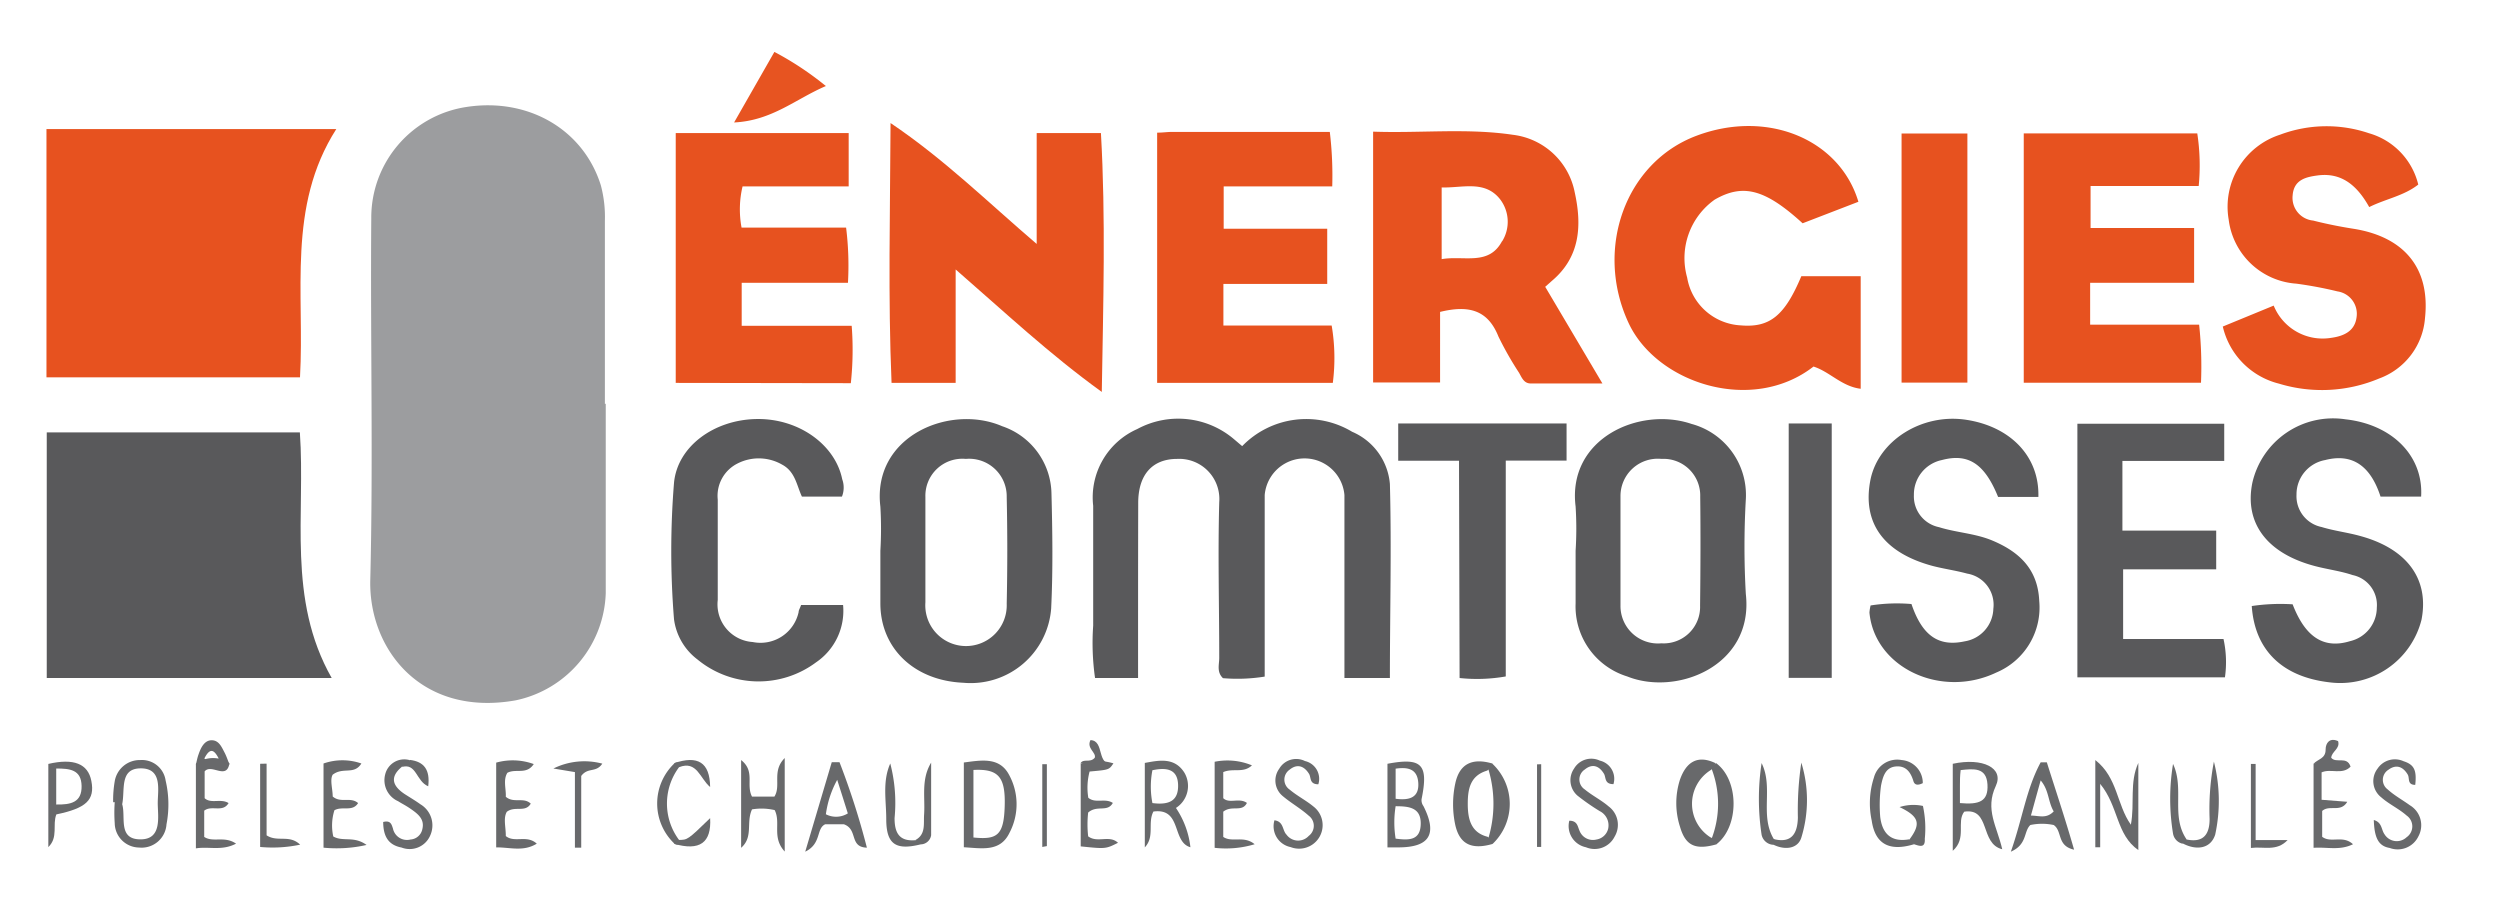 <svg xmlns="http://www.w3.org/2000/svg" viewBox="0 0 174.33 63"><defs><style>.cls-1{fill:#9c9d9f;}.cls-2{fill:#e7521f;}.cls-3{fill:#59595b;}.cls-4{fill:#5a5a5c;}.cls-5{fill:#e75421;}.cls-6{fill:#68696b;}</style></defs><g id="Calque_3" data-name="Calque 3"><path class="cls-1" d="M42.24,28.16c0,4.41,0,8.81,0,13.21a7.9,7.9,0,0,1-6.3,7.47C29.35,50,25.71,45.25,25.82,40.46c.21-8.4,0-16.82.07-25.23a7.8,7.8,0,0,1,6.63-7.77c4.33-.67,8.17,1.58,9.38,5.47a8.6,8.6,0,0,1,.28,2.47V28.16Z"/><path class="cls-2" d="M3.24,26.31V9H23.45C20,14.4,21.25,20.43,20.92,26.31Z"/><path class="cls-3" d="M23.13,47.28H3.26V30.15H20.91C21.31,35.87,20,41.76,23.13,47.28Z"/><path class="cls-3" d="M79.36,47.28h-3a17.25,17.25,0,0,1-.13-3.65c0-2.79,0-5.58,0-8.36a5.21,5.21,0,0,1,3.07-5.35,6,6,0,0,1,6.73.69l.59.5a6.22,6.22,0,0,1,7.67-1,4.35,4.35,0,0,1,2.63,3.64c.12,4.48,0,9,0,13.53H93.75V41.7c0-2.39,0-4.79,0-7.18a2.79,2.79,0,0,0-5.56,0c0,4.2,0,8.4,0,12.66a12,12,0,0,1-2.91.11c-.45-.43-.26-.95-.26-1.41,0-3.62-.1-7.24,0-10.86A2.8,2.8,0,0,0,82.09,32c-1.75,0-2.72,1.12-2.72,3.07C79.36,39.07,79.36,43.12,79.36,47.28Z"/><path class="cls-2" d="M76.83,27.33c-3.67-2.65-6.75-5.55-10.19-8.54V26.7H62.17c-.25-5.93-.1-11.85-.07-18.12,3.77,2.54,6.77,5.51,10.19,8.43V9.28h4.48C77.11,15.22,76.93,21.14,76.83,27.33Z"/><path class="cls-2" d="M125.61,19.26h4.14v7.85c-1.32-.16-2.16-1.19-3.29-1.55-4.32,3.36-11,1.14-12.92-3.09-2.35-5.12-.21-11.13,4.75-13s10,.25,11.3,4.6l-3.89,1.5c-2.61-2.38-4.15-2.79-6.13-1.65a5,5,0,0,0-1.92,5.44,4,4,0,0,0,3.75,3.33C123.42,22.86,124.46,22,125.61,19.26Z"/><path class="cls-2" d="M80.69,9.25c.4,0,.69-.05,1-.05H92.73A25.71,25.71,0,0,1,92.9,13H85.33v2.95h7.22v3.85H85.31v2.9h7.55a13.55,13.55,0,0,1,.08,4H80.69Z"/><path class="cls-2" d="M141.12,26.69V9.3h12.1a14.8,14.8,0,0,1,.1,3.67h-7.54V15.9H153v3.82h-7.25v2.92h7.6a27.5,27.5,0,0,1,.13,4.05Z"/><path class="cls-2" d="M47.12,26.7V9.28H59.18V13h-7.4a6.93,6.93,0,0,0-.07,2.87H59a21.34,21.34,0,0,1,.13,3.85H51.72v3h7.67a21.66,21.66,0,0,1-.06,4Z"/><path class="cls-2" d="M155,22.77l3.55-1.46a3.68,3.68,0,0,0,4,2.25c.88-.12,1.66-.46,1.78-1.45A1.58,1.58,0,0,0,163,20.32a27.9,27.9,0,0,0-2.87-.54,5.11,5.11,0,0,1-4.72-4.47A5.28,5.28,0,0,1,159,9.39a9.2,9.2,0,0,1,6.19-.1,4.93,4.93,0,0,1,3.44,3.58c-1,.79-2.28,1-3.42,1.57-.82-1.47-1.89-2.42-3.57-2.21-.83.11-1.69.29-1.77,1.4a1.59,1.59,0,0,0,1.43,1.75c.94.24,1.9.43,2.86.58,3.54.58,5.31,2.79,4.94,6.22a4.88,4.88,0,0,1-3.19,4.21,10.28,10.28,0,0,1-7,.36A5.35,5.35,0,0,1,155,22.77Z"/><path class="cls-3" d="M168.83,34.63H166q-1.06-3.27-3.86-2.55a2.43,2.43,0,0,0-2,2.42,2.19,2.19,0,0,0,1.75,2.25c.88.27,1.82.38,2.71.63,3.25.89,4.8,3,4.26,5.82a5.84,5.84,0,0,1-6.42,4.38c-3.29-.38-5.21-2.24-5.42-5.32a13.64,13.64,0,0,1,2.85-.12c.88,2.29,2.17,3.13,4,2.57a2.41,2.41,0,0,0,1.87-2.34,2.13,2.13,0,0,0-1.69-2.27c-.83-.28-1.71-.39-2.56-.61-3.39-.87-5-3-4.43-5.82a5.77,5.77,0,0,1,6.5-4.43C166.81,29.6,169,31.79,168.83,34.63Z"/><path class="cls-3" d="M142.14,34.65h-2.81c-.94-2.32-2.08-3.06-3.92-2.57a2.45,2.45,0,0,0-1.95,2.44,2.19,2.19,0,0,0,1.75,2.24c1.21.38,2.5.43,3.69.92,1.9.79,3.2,2,3.3,4.22a4.92,4.92,0,0,1-3,5c-3.86,1.84-8.48-.35-8.84-4.18a3,3,0,0,1,.08-.5,11.85,11.85,0,0,1,2.85-.1c.75,2.21,1.89,3,3.72,2.6A2.37,2.37,0,0,0,139,42.45,2.2,2.2,0,0,0,137.18,40c-.8-.22-1.63-.33-2.43-.54-3.4-.92-4.91-3-4.32-6,.55-2.74,3.59-4.65,6.66-4.19S142.22,31.8,142.14,34.65Z"/><path class="cls-3" d="M154.54,37V39.7h-6.49v4.86h7a7.53,7.53,0,0,1,.1,2.67H144.86V29.55H155.1v2.59H148V37Z"/><path class="cls-3" d="M58.71,34.63H55.92c-.36-.76-.46-1.74-1.38-2.23a3.26,3.26,0,0,0-3.09-.09,2.52,2.52,0,0,0-1.4,2.53c0,2.35,0,4.7,0,7a2.63,2.63,0,0,0,2.44,2.93,2.72,2.72,0,0,0,3.2-2.09c0-.14.1-.27.17-.49h2.93a4.34,4.34,0,0,1-1.89,4,6.7,6.7,0,0,1-8.26-.2A4.2,4.2,0,0,1,47,43.18a59.2,59.2,0,0,1,0-9.51c.24-2.54,2.78-4.39,5.73-4.45s5.51,1.78,6,4.2A1.7,1.7,0,0,1,58.71,34.63Z"/><path class="cls-2" d="M137.19,9.31V26.68H132.6V9.31Z"/><path class="cls-3" d="M101.74,32.13H97.5v-2.6h11.74v2.59H105V47.17a11.56,11.56,0,0,1-3.22.11Z"/><path class="cls-4" d="M127.73,47.27h-3V29.53h3Z"/><path class="cls-5" d="M54,3.62A21.64,21.64,0,0,1,57.59,6c-2.11.9-3.75,2.41-6.4,2.54Z"/><path class="cls-6" d="M52.44,55.55H54c.49-.77-.2-1.77.72-2.69v6.52c-.92-1-.25-2-.7-2.89a4,4,0,0,0-1.58-.05c-.43.92.11,1.92-.76,2.68V53C52.68,53.79,52,54.72,52.44,55.55Z"/><path class="cls-6" d="M146.45,54.66v4.42h-.34V53c1.57,1.23,1.48,3.1,2.48,4.51.28-1.5-.11-2.94.52-4.31v6.08C147.55,58.19,147.75,56.25,146.45,54.66Z"/><path class="cls-6" d="M25.56,58.92a9.37,9.37,0,0,1-3,.19V53.24a4,4,0,0,1,2.64,0c-.51.82-1.27.22-2,.78-.21.35,0,1,0,1.52.56.49,1.24,0,1.77.46-.39.63-1.09.19-1.65.5a3.54,3.54,0,0,0-.08,1.83C23.93,58.72,24.67,58.27,25.56,58.92Z"/><path class="cls-6" d="M34.6,59.09V53.18a4.28,4.28,0,0,1,2.62.1c-.51.77-1.24.29-1.84.61-.31.5-.08,1.12-.11,1.67.55.48,1.24,0,1.74.48-.38.65-1.1.13-1.67.57-.26.45-.06,1.08-.07,1.69.62.5,1.46-.11,2.16.53C36.49,59.41,35.57,59.08,34.6,59.09Z"/><path class="cls-6" d="M165.53,57.18c.59.17.51.67.75,1a1,1,0,0,0,1.54.2.92.92,0,0,0,0-1.51c-.54-.48-1.23-.79-1.77-1.27a1.43,1.43,0,0,1-.26-2,1.45,1.45,0,0,1,1.81-.52c.75.24.93.63.82,1.65-.57,0-.38-.46-.52-.71-.34-.58-.82-.73-1.34-.35a.83.83,0,0,0-.06,1.38c.46.42,1,.71,1.54,1.1a1.62,1.62,0,0,1,.6,2.17,1.6,1.6,0,0,1-2,.81C165.86,59,165.57,58.44,165.53,57.18Z"/><path class="cls-6" d="M112.51,54.68c-.64,0-.51-.46-.66-.72-.35-.58-.83-.72-1.34-.3a.83.83,0,0,0,0,1.39c.52.43,1.15.74,1.66,1.18a1.6,1.6,0,0,1,.42,2.11,1.56,1.56,0,0,1-2,.74,1.51,1.51,0,0,1-1.16-1.85c.58,0,.58.42.71.69a1,1,0,0,0,1.19.62,1,1,0,0,0,.81-.75,1.11,1.11,0,0,0-.59-1.23A15.3,15.3,0,0,1,110,55.48a1.42,1.42,0,0,1-.24-1.88,1.39,1.39,0,0,1,1.8-.56A1.3,1.3,0,0,1,112.51,54.68Z"/><path class="cls-6" d="M91.93,54.69c-.64,0-.49-.48-.65-.73-.36-.58-.85-.7-1.35-.29a.84.84,0,0,0,0,1.39c.52.44,1.14.75,1.66,1.18A1.64,1.64,0,0,1,90,59.07a1.48,1.48,0,0,1-1.13-1.87c.66.09.54.7.84,1a1,1,0,0,0,1.55.09.88.88,0,0,0,0-1.41c-.58-.52-1.27-.9-1.85-1.4a1.4,1.4,0,0,1-.21-1.87,1.37,1.37,0,0,1,1.8-.54A1.27,1.27,0,0,1,91.93,54.69Z"/><path class="cls-6" d="M85.3,56.6v1.76c.62.42,1.43-.12,2.19.51a6.92,6.92,0,0,1-2.79.25v-6a4.47,4.47,0,0,1,2.6.25c-.6.57-1.3.17-2,.47v1.82c.43.41,1.11-.06,1.65.33C86.61,56.67,85.91,56.12,85.3,56.6Z"/><path class="cls-6" d="M28,53.49c-.85.72-.6,1.33.2,1.87.37.24.75.46,1.11.72A1.71,1.71,0,0,1,30,58.26a1.56,1.56,0,0,1-2,.84c-1-.19-1.27-.88-1.28-1.78.53-.14.59.19.68.45a1,1,0,0,0,1.23.77.9.9,0,0,0,.82-.72c.16-.64-.23-1-.69-1.33s-.67-.41-1-.62A1.6,1.6,0,0,1,26.86,54a1.37,1.37,0,0,1,1.69-1C28.7,53.55,28.13,53.29,28,53.49Z"/><path class="cls-6" d="M77.64,53.23c-.3.45-.3.45-1.66.57a4.33,4.33,0,0,0-.09,1.83c.5.42,1.16,0,1.71.36-.38.68-1.09.12-1.72.67a7.41,7.41,0,0,0,0,1.66c.65.49,1.48-.12,2.08.45-.86.43-.86.43-2.6.25V53.25A3.84,3.84,0,0,1,77.64,53.23Z"/><path class="cls-6" d="M16,53.22c-.19,1.21-1.25,0-1.73.57v1.87c.45.41,1.12,0,1.67.34-.41.69-1.18.12-1.7.53v1.83c.62.41,1.42-.09,2.22.47-1,.52-1.89.18-2.8.33v-5.9A2,2,0,0,1,16,53.22Z"/><path class="cls-6" d="M133.47,58.87c-1.71.52-2.71,0-2.95-1.64a5.78,5.78,0,0,1,.15-3A1.68,1.68,0,0,1,132.61,53a1.6,1.6,0,0,1,1.47,1.61c-.36.18-.58.13-.66-.16-.19-.62-.53-1.08-1.25-1s-.88.75-1,1.32a9.94,9.94,0,0,0-.06,2.18c.13,1.12.71,1.8,2,1.58C133.26,58.65,133.44,58.66,133.47,58.87Z"/><path class="cls-6" d="M161.89,53.86v1.91l1.79.14c-.46.78-1.24.18-1.75.64v1.8c.61.47,1.44-.14,2.15.52-.94.46-1.82.18-2.75.25V53.26a3.84,3.84,0,0,1,2.44,0C163.19,54,162.38,53.4,161.89,53.86Z"/><path class="cls-6" d="M42,53.25c-.44.66-1,.23-1.47.86v5l-.44,0V53.84l-1.5-.25A4.87,4.87,0,0,1,42,53.25Z"/><path class="cls-6" d="M119.68,58.88c-1.46.41-2.15.09-2.53-1.23a5.36,5.36,0,0,1,0-3.29c.41-1.16,1.17-1.76,2.46-1.15a.8.8,0,0,1-.35.51,2.77,2.77,0,0,0,0,4.66A.72.72,0,0,1,119.68,58.88Z"/><path class="cls-6" d="M152.48,58.54c1.17.24,1.6-.36,1.6-1.43a17.67,17.67,0,0,1,.3-4,11.1,11.1,0,0,1,.09,5.09c-.32,1-1.33,1.12-2.29.6A.34.34,0,0,1,152.48,58.54Z"/><path class="cls-6" d="M104.08,58.85c-1.48.43-2.3,0-2.6-1.32a6.91,6.91,0,0,1,0-2.9c.29-1.36,1.17-1.8,2.58-1.39a.75.75,0,0,1-.37.5c-1.17.35-1.34,1.28-1.34,2.31s.2,2,1.38,2.3A.74.74,0,0,1,104.08,58.85Z"/><path class="cls-6" d="M18.59,53.25v5c.77.5,1.58-.08,2.34.65a9.3,9.3,0,0,1-2.79.16V53.26Z"/><path class="cls-6" d="M157.29,58.58h2.23c-.78.82-1.67.43-2.56.55V53.27h.33Z"/><path class="cls-6" d="M123.68,58.91a.88.88,0,0,1-.84-.7,16.63,16.63,0,0,1,0-5c.84,1.7-.14,3.63.84,5.28A.27.27,0,0,1,123.68,58.91Z"/><path class="cls-6" d="M123.68,58.91l0-.4c1.28.32,1.66-.42,1.69-1.49a22.51,22.51,0,0,1,.24-3.84,8.88,8.88,0,0,1,0,5.23C125.37,59.18,124.49,59.3,123.68,58.91Z"/><path class="cls-6" d="M64.2,58.88c-1.73.43-2.4,0-2.4-1.76,0-1.3-.28-2.62.28-3.88a10.9,10.9,0,0,1,.3,3.81c0,1,.31,1.63,1.43,1.54C64,58.65,64.16,58.67,64.2,58.88Z"/><path class="cls-6" d="M104.08,58.85l-.34-.25a8.34,8.34,0,0,0,0-5.11l.31-.25A3.85,3.85,0,0,1,104.08,58.85Z"/><path class="cls-6" d="M47.35,53.5a4.24,4.24,0,0,0,0,5.07c0,.25,0,.42-.31.27a3.86,3.86,0,0,1,0-5.62C47.34,53.07,47.38,53.24,47.35,53.5Z"/><path class="cls-6" d="M119.68,58.88l-.37-.28a6.82,6.82,0,0,0,0-5.1l.35-.29C121.28,54.39,121.3,57.64,119.68,58.88Z"/><path class="cls-6" d="M64.2,58.88l-.39-.29c.77-.4.58-1.14.63-1.8.08-1.2-.22-2.44.49-3.61,0,1.69,0,3.38,0,5.06A.75.75,0,0,1,64.2,58.88Z"/><path class="cls-6" d="M72.68,59.06V53.29H73V59Z"/><path class="cls-6" d="M107.47,53.29v5.77h-.29V53.3Z"/><path class="cls-6" d="M152.48,58.54l-.3.29a.87.87,0,0,1-.65-.7,15,15,0,0,1,0-4.86C152.34,55,151.36,56.91,152.48,58.54Z"/><path class="cls-6" d="M133.47,58.87l-.36-.28c.86-1.13.75-1.64-.65-2.31a3.15,3.15,0,0,1,1.63-.08,7.36,7.36,0,0,1,.13,2.29C134.26,59.15,133.87,59,133.47,58.87Z"/><path class="cls-6" d="M161.89,53.86c.31-.65,1-.15,1.65-.6h-2.21c.28-.33.85-.34.84-1,0-.44.28-.85.87-.58.16.53-.45.72-.48,1.16.34.42,1.1-.15,1.35.62C163.33,54.06,162.52,53.57,161.89,53.86Z"/><path class="cls-6" d="M47,58.84l.31-.27c.64,0,.64,0,2.21-1.52C49.62,58.77,48.79,59.36,47,58.84Z"/><path class="cls-6" d="M47.35,53.5,47,53.22c1.66-.57,2.5-.06,2.52,1.66C48.82,54.31,48.6,53,47.35,53.5Z"/><path class="cls-6" d="M28,53.49l.58-.5c1,.12,1.42.7,1.28,1.84C29,54.47,29.05,53.17,28,53.49Z"/><path class="cls-6" d="M77.64,53.23l-2.3,0c.22-.37.66,0,1-.39.12-.37-.59-.65-.3-1.23C77.06,51.64,76.42,53.46,77.64,53.23Z"/><path class="cls-2" d="M107.75,20l.46-.41c2-1.68,2.1-3.9,1.6-6.17A5,5,0,0,0,105.5,9.4c-3.22-.48-6.48-.1-9.75-.22V26.67h4.67V21.75c2-.49,3.33-.14,4.07,1.72A22.92,22.92,0,0,0,105.93,26c.19.34.34.74.81.74,1.53,0,3.07,0,5,0Zm-3-3.2c-.92,1.76-2.65,1-4.22,1.27v-5c1.43.05,3-.53,4.07.82A2.58,2.58,0,0,1,104.74,16.84Z"/><path class="cls-3" d="M73.32,34.37a5.05,5.05,0,0,0-3.44-4.65c-3.63-1.57-9.08.68-8.49,5.61a26.36,26.36,0,0,1,0,3.08c0,1.22,0,2.44,0,3.66,0,3.15,2.37,5.39,5.78,5.54a5.63,5.63,0,0,0,6.13-5.18C73.43,39.75,73.39,37.06,73.32,34.37ZM70.2,42.1A2.84,2.84,0,1,1,64.53,42c0-.58,0-1.17,0-1.75V38.45h0c0-1.27,0-2.53,0-3.8A2.58,2.58,0,0,1,67.35,32a2.62,2.62,0,0,1,2.85,2.67Q70.28,38.36,70.2,42.1Z"/><path class="cls-3" d="M121.74,41.42a58.09,58.09,0,0,1,0-6.6,5.13,5.13,0,0,0-3.79-5.26c-3.61-1.23-8.67,1-8.08,5.76a24.33,24.33,0,0,1,0,3.08v3.67a5.11,5.11,0,0,0,3.6,5.1C116.94,48.56,122.31,46.42,121.74,41.42Zm-3.19.81a2.54,2.54,0,0,1-2.7,2.63A2.61,2.61,0,0,1,113,42.22c0-.69,0-1.37,0-2.06v-1.9c0-1.23,0-2.45,0-3.67A2.6,2.6,0,0,1,115.86,32a2.56,2.56,0,0,1,2.7,2.64C118.59,37.14,118.58,39.68,118.55,42.23Z"/><path class="cls-6" d="M70.29,53.9c-.69-1.12-1.91-.88-3.08-.73v5.91c1.24.07,2.53.35,3.18-1A4.27,4.27,0,0,0,70.29,53.9Zm-2.41,4.5V53.69c1.75-.09,2.24.49,2.18,2.52S69.55,58.57,67.88,58.4Z"/><path class="cls-6" d="M139.17,54.81c.59-1.25-.9-2-3-1.55v6.07c1-.89.24-2,.8-2.73,1.86-.28,1.07,2.23,2.65,2.62C139.26,57.64,138.4,56.45,139.17,54.81ZM136.67,56c0-.46,0-.84,0-1.21s0-.66.05-1.09c.91-.1,1.8-.2,1.87,1S138,56.12,136.67,56Z"/><path class="cls-6" d="M99.26,56.21a.69.69,0,0,1-.13-.49c.5-2.44,0-2.91-2.38-2.46v5.83c.29,0,.52,0,.75,0C99.69,59.09,100.25,58.17,99.26,56.21ZM97.32,53.6c.84-.12,1.52,0,1.58,1s-.59,1.23-1.58,1.1Zm0,4.88a7.08,7.08,0,0,1,0-2.26c.93,0,1.77.09,1.75,1.23S98.29,58.61,97.33,58.48Z"/><path class="cls-6" d="M11.55,54.43A1.67,1.67,0,0,0,9.78,53,1.77,1.77,0,0,0,8,54.48a7.85,7.85,0,0,0-.11,1.46H8A10.15,10.15,0,0,0,8,57.4a1.72,1.72,0,0,0,1.69,1.7,1.74,1.74,0,0,0,1.92-1.62A7.29,7.29,0,0,0,11.55,54.43Zm-1.76,4.1c-1.59,0-1-1.57-1.27-2.45.21-1-.19-2.46,1.24-2.5C11.35,53.54,11,55.09,11,56S11.33,58.54,9.79,58.53Z"/><path class="cls-6" d="M82,56.34a1.82,1.82,0,0,0,.59-2.46c-.7-1.11-1.81-.85-2.76-.68v5.89c.71-.76.18-1.7.6-2.5,2-.27,1.27,2.12,2.58,2.49A6.09,6.09,0,0,0,82,56.34ZM80.36,56a6,6,0,0,1,0-2.29c.9-.19,1.75-.14,1.79,1S81.52,56.15,80.36,56Z"/><path class="cls-6" d="M58.54,53.15H58l-1.85,6.24c1.15-.56.75-1.61,1.39-1.91h1.31c1,.36.35,1.59,1.6,1.63A52.46,52.46,0,0,0,58.54,53.15Zm-.95,3.63a6.92,6.92,0,0,1,.79-2.4c.27.85.51,1.6.74,2.34A1.55,1.55,0,0,1,57.59,56.78Z"/><path class="cls-6" d="M142.73,53.16l-.43,0c-1,1.85-1.27,3.93-2.08,6.23,1.16-.51.88-1.41,1.36-1.86a3.91,3.91,0,0,1,1.63,0c.62.43.2,1.45,1.42,1.72C144,57.05,143.34,55.1,142.73,53.16Zm-1.11,3.71c.24-.86.44-1.6.68-2.45.59.69.51,1.5.91,2.16C142.7,57.11,142.21,56.88,141.62,56.87Z"/><path class="cls-6" d="M6.37,54.46c-.23-1.21-1.24-1.6-3-1.19v5.8c.71-.69.27-1.55.56-2.28C6,56.36,6.63,55.79,6.37,54.46ZM3.92,56.1V53.59c.94,0,1.75.07,1.77,1.22S4.93,56.12,3.92,56.1Z"/><path class="cls-6" d="M15.65,52.46c-.2-.38-.39-.84-.89-.84s-.75.5-.92,1c-.08.22-.12.46-.18.69l2.34,0C15.88,53,15.78,52.7,15.65,52.46Zm-1.4.43c.41-.81.7-.58,1,0A.77.77,0,0,1,14.25,52.89Z"/></g></svg>